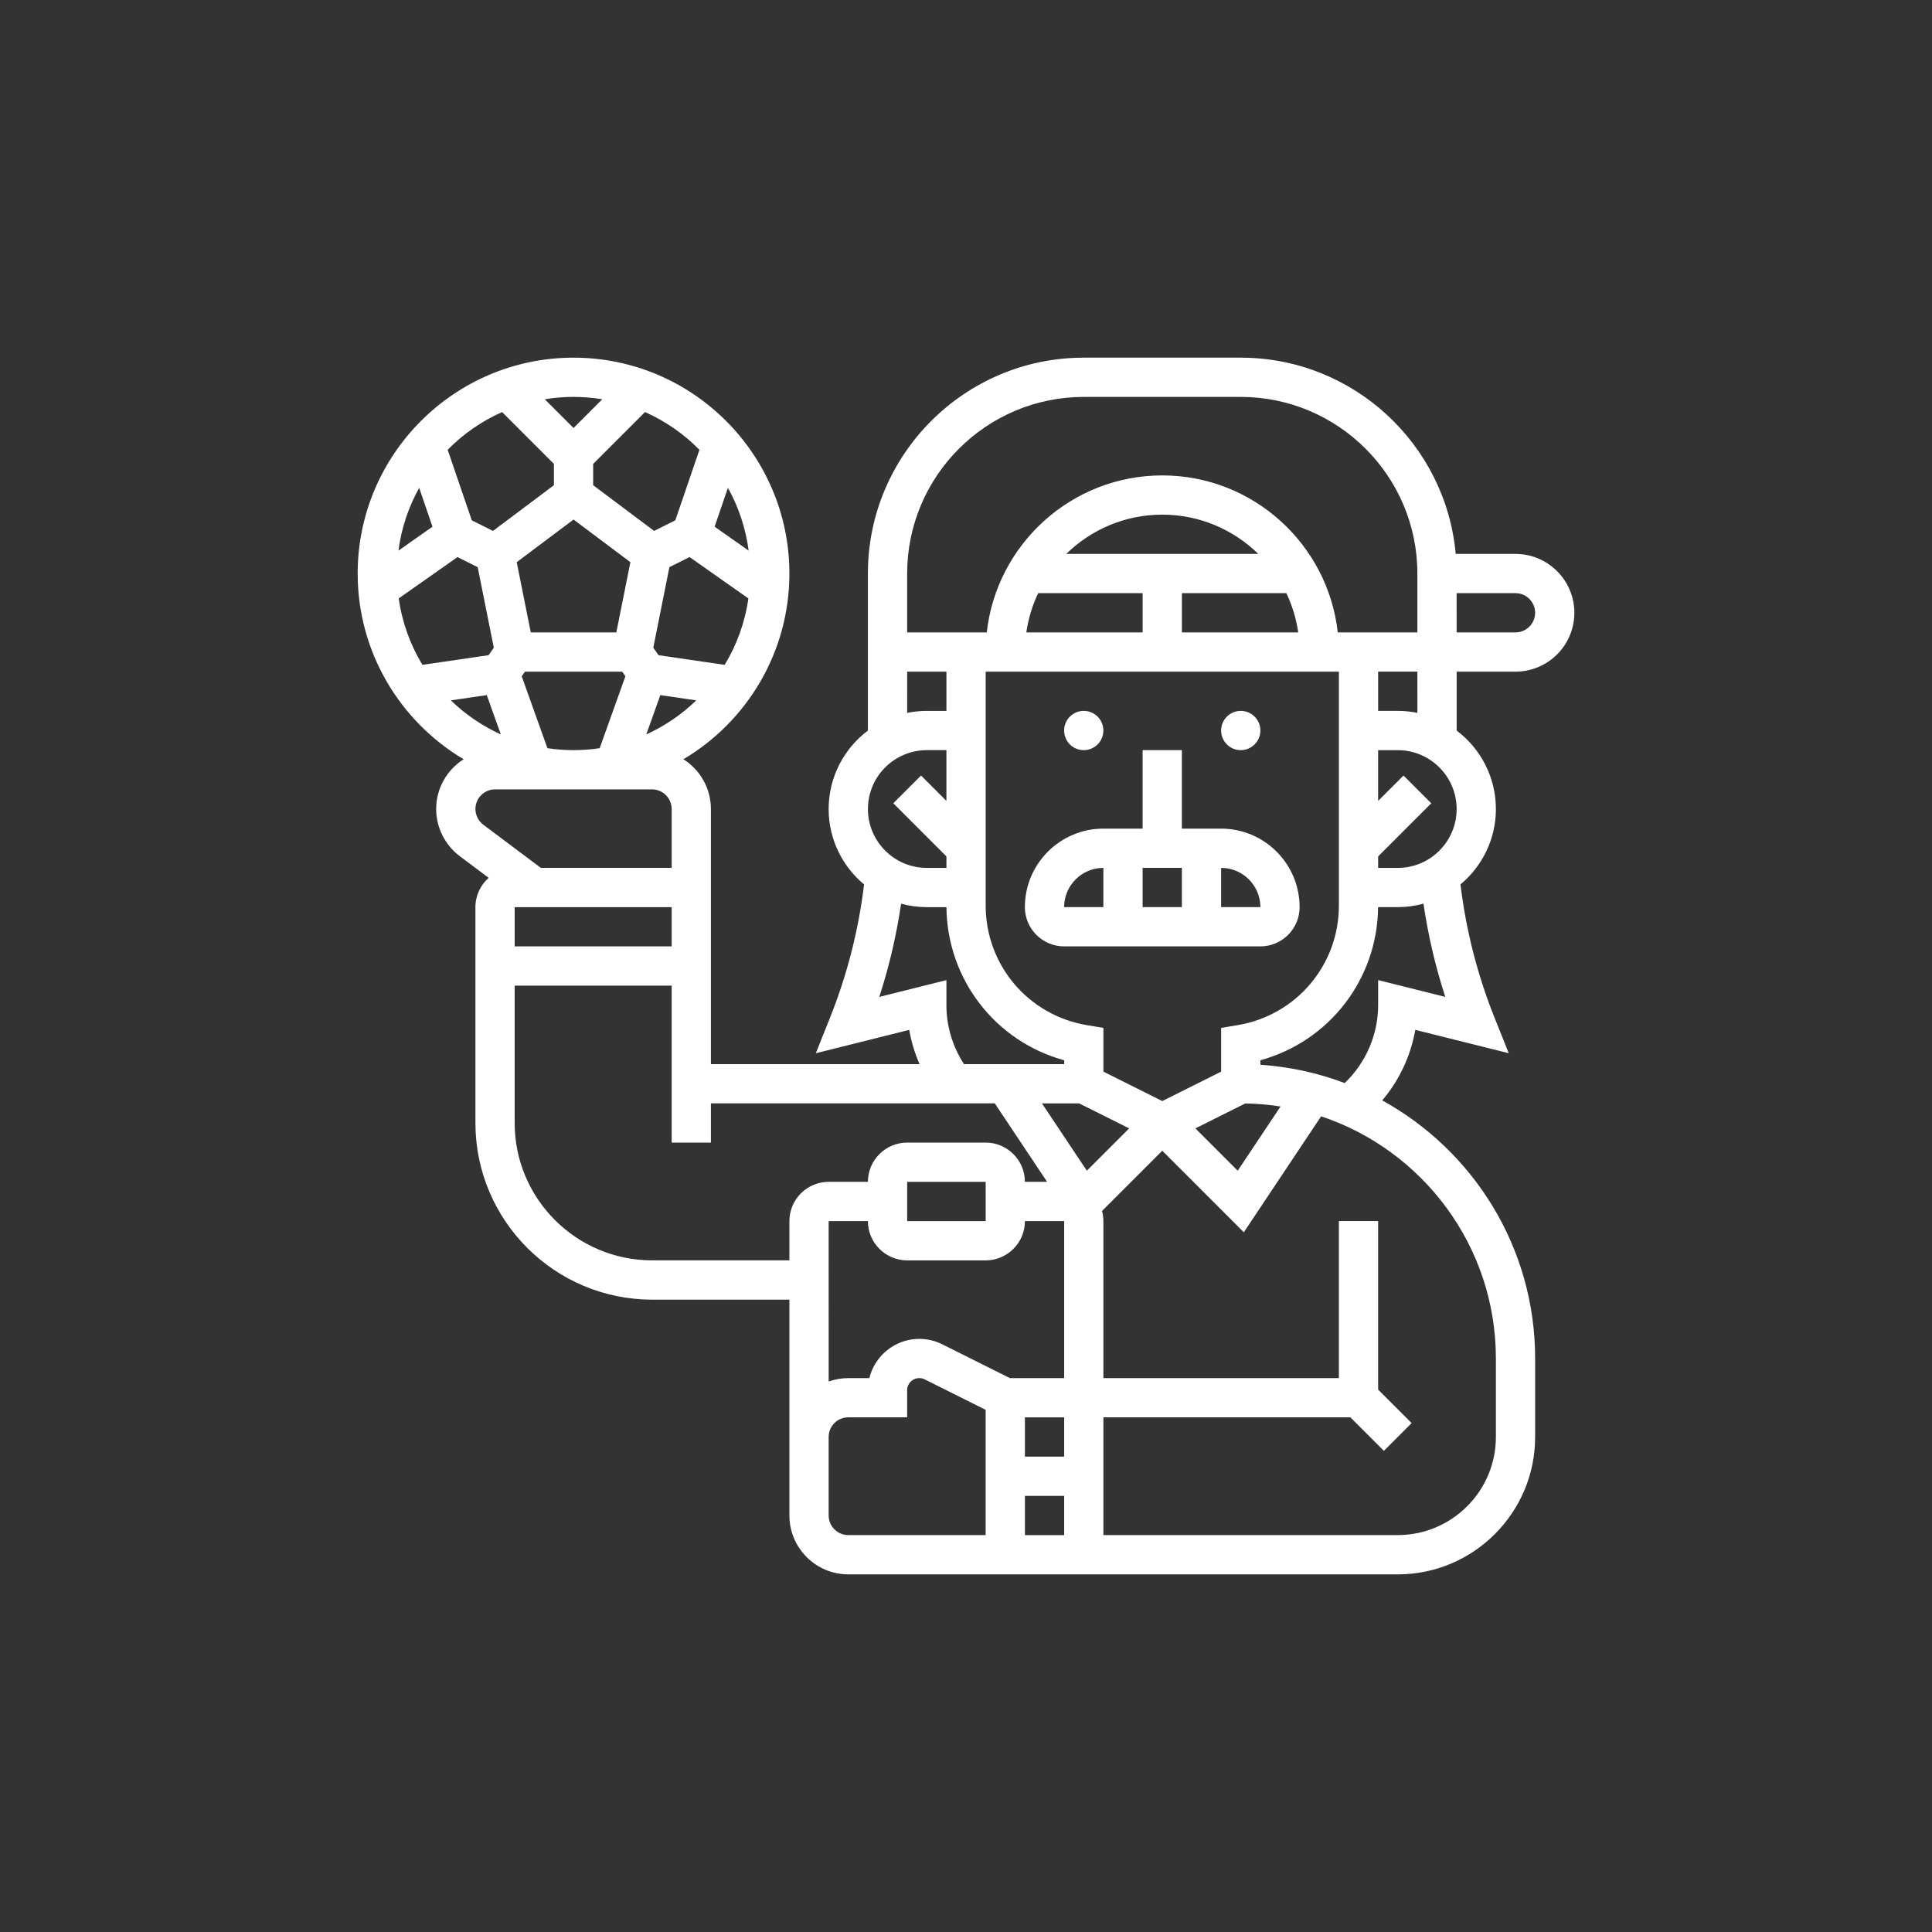 <?xml version="1.0" encoding="UTF-8"?>
<svg width="752pt" height="752pt" version="1.1" viewBox="0 0 752 752" xmlns="http://www.w3.org/2000/svg">
 <rect x="0" y="0" width="752" height="752" fill="#333333" stroke="none"/>
 <defs>
  <clipPath id="a">
   <path d="m139.21 139.21h473.58v473.58h-473.58z"/>
  </clipPath>
 </defs>
 <path d="m475.3 322.53h-15.277v-30.555h-15.277v30.555h-15.277c-16.848 0-30.555 13.707-30.555 30.555 0 8.422 6.856 15.277 15.277 15.277h76.383c8.422 0 15.277-6.856 15.277-15.277 0.004-16.848-13.703-30.555-30.551-30.555zm-15.277 15.277v15.277h-15.277v-15.277zm-30.555 0v15.277h-15.277c0.004-8.422 6.856-15.277 15.277-15.277zm61.109 15.277h-15.277v-15.277c8.422 0 15.277 6.856 15.285 15.277h-0.008z" fill="#fff"/>
 <path d="m429.47 284.34c0 4.219-3.418 7.641-7.637 7.641s-7.637-3.422-7.637-7.641 3.418-7.637 7.637-7.637 7.637 3.418 7.637 7.637" fill="#fff"/>
 <path d="m490.58 284.34c0 4.219-3.422 7.641-7.641 7.641s-7.637-3.422-7.637-7.641 3.418-7.637 7.637-7.637 7.641 3.418 7.641 7.637" fill="#fff"/>
 <g clip-path="url(#a)">
  <path d="m589.88 261.43c12.637 0 22.914-10.281 22.914-22.914 0-12.637-10.281-22.914-22.914-22.914h-23.266c-3.871-42.766-39.914-76.387-83.672-76.387h-61.105c-46.328 0-84.023 37.691-84.023 84.023v61.129c-9.27 6.977-15.277 18.066-15.277 30.531 0 11.789 5.371 22.344 13.789 29.355-2.144 17.777-6.59 35.191-13.242 51.832l-5.547 13.871 36.375-9.094c0.785 4.59 2.141 9.074 4.004 13.336h-81.207v-99.301c0-8.145-4.273-15.305-10.695-19.371 24.672-14.652 41.246-41.57 41.246-72.289 0-46.328-37.691-84.023-84.023-84.023-46.328 0-84.02 37.691-84.02 84.023 0 30.719 16.574 57.637 41.246 72.289-6.418 4.066-10.691 11.227-10.691 19.371 0 7.176 3.426 14.027 9.168 18.332l11.266 8.449c-3.156 2.801-5.156 6.871-5.156 11.41v84.023c0 37.906 30.84 68.746 68.746 68.746h53.469v84.023c0 12.637 10.281 22.914 22.914 22.914h213.88c29.484 0 53.469-23.988 53.469-53.469v-30.555c0-43.234-24.074-80.949-59.52-100.46 6.637-7.816 11.117-17.34 12.867-27.461l36.379 9.094-5.547-13.871c-6.656-16.637-11.102-34.055-13.242-51.832 8.414-7.004 13.785-17.559 13.785-29.348 0-12.469-6.008-23.559-15.277-30.531v-22.938zm7.641-22.914c0 4.211-3.426 7.637-7.637 7.637h-22.914l-0.004-15.277h22.914c4.215 0 7.641 3.426 7.641 7.641zm-175.68-84.023h61.105c37.906 0 68.746 30.84 68.746 68.746v22.914h-30.988c-3.812-34.324-32.984-61.105-68.309-61.105s-64.496 26.785-68.312 61.105h-30.988v-22.914c0-37.906 30.84-68.746 68.746-68.746zm145.13 160.41c0 12.637-10.281 22.914-22.914 22.914h-7.637v-4.473l20.68-20.68-10.801-10.801-9.883 9.875v-19.75h7.637c12.637 0 22.918 10.277 22.918 22.914zm-168.04 267.34h15.277v15.277h-15.277zm15.277-15.277h-15.277v-15.277h15.277zm-21.113-30.555-26.332-13.164c-2.762-1.383-5.856-2.109-8.945-2.109-9.402 0-17.309 6.519-19.434 15.277l-8.199-0.004c-2.676 0-5.246 0.465-7.637 1.312l-0.004-62.418h15.277c0 8.422 6.856 15.277 15.277 15.277h30.555c8.422 0 15.277-6.856 15.277-15.277h15.277v61.105zm-39.996-61.105v-15.277h30.555l0.008 15.277h-0.008zm69.934-19.629-17.469-26.203h14.477l19.461 9.73zm61.68-26.18c4.656 0.082 9.234 0.48 13.715 1.188l-16.664 24.992-16.473-16.473zm-3.016-30.473-6.383 1.066v17.027l-22.914 11.457-22.914-11.457v-17.027l-6.383-1.062c-22.859-3.812-39.449-23.398-39.449-46.57v-91.027h137.49v91.027c0 23.172-16.594 42.758-39.449 46.566zm19-168.15c2.262 4.75 3.84 9.887 4.617 15.277h-45.277v-15.277zm-85.668-15.277c9.648-9.441 22.836-15.277 37.367-15.277s27.723 5.836 37.367 15.277zm-10.93 15.277h40.66v15.277h-45.277c0.777-5.391 2.356-10.527 4.617-15.277zm-51 30.555h15.277v15.277h-7.637c-2.613 0-5.168 0.266-7.637 0.77zm7.637 30.555h7.637v19.75l-9.875-9.875-10.801 10.801 20.68 20.68v4.473h-7.637c-12.637 0-22.914-10.281-22.914-22.914-0.004-12.637 10.277-22.914 22.91-22.914zm7.641 99.297v-9.781l-26.129 6.531c3.848-11.828 6.676-23.965 8.484-36.281 3.191 0.867 6.543 1.34 10.004 1.34h7.652c0.277 28.195 19.105 52.27 45.816 59.602l0.004 1.508h-38.984c-4.434-6.781-6.848-14.793-6.848-22.918zm-106.94-22.914h-61.109v-15.277h61.105zm-38.191-166.14 22.121 16.59-5.469 27.332h-33.305l-5.469-27.332zm60.082-12.348c4.133 7.414 6.926 15.672 8.066 24.441l-13.238-9.312zm7.965 43.051c-1.328 9.348-4.527 18.102-9.227 25.852l-25.75-3.762-2.031-2.922 6.269-31.34 7.856-3.93zm-34.27 37.633 13.988 2.043c-5.644 5.461-12.215 9.965-19.457 13.25zm-88.691-65.555-13.238 9.312c1.141-8.77 3.934-17.027 8.066-24.441zm9.746 11.82 7.856 3.93 6.269 31.34-2.031 2.922-25.75 3.762c-4.703-7.75-7.902-16.504-9.227-25.852zm11.391 53.734 5.469 15.293c-7.242-3.285-13.812-7.789-19.457-13.25zm23.609 20.66-10.008-27.992 1.254-1.805h37.844l1.254 1.805-10.008 27.992c-3.32 0.492-6.715 0.758-10.168 0.758-3.457 0-6.848-0.266-10.168-0.758zm59.164-116.15-9.383 27.449-8.254 4.129-23.723-17.793v-8.293l20.18-20.18c7.969 3.543 15.145 8.551 21.18 14.688zm-37.809-19.66-11.188 11.188-11.188-11.188c3.641-0.602 7.375-0.926 11.188-0.926 3.809 0 7.543 0.324 11.188 0.926zm-39.004 4.977 20.176 20.176v8.293l-23.719 17.793-8.254-4.129-9.383-27.449c6.031-6.137 13.211-11.145 21.18-14.684zm-10.375 154.5c0-4.211 3.426-7.637 7.637-7.637h61.105c4.211 0 7.637 3.426 7.637 7.637v22.914h-50.918l-22.406-16.805c-1.914-1.434-3.055-3.719-3.055-6.109zm68.742 175.68c-29.484 0-53.469-23.988-53.469-53.469v-53.469h61.105v61.105h15.277v-15.277h110.49l20.367 30.555h-8.637c0-8.422-6.856-15.277-15.277-15.277h-30.555c-8.422 0-15.277 6.856-15.277 15.277h-15.277c-8.422 0-15.277 6.856-15.277 15.277v15.277zm68.746 99.297v-30.555c0-4.211 3.426-7.637 7.637-7.637h22.914v-10.555c0-2.606 2.117-4.719 4.719-4.719 0.73 0 1.457 0.172 2.109 0.5l23.73 11.855v48.75h-53.469c-4.211 0-7.641-3.426-7.641-7.641zm259.71-61.105v30.555c0 21.059-17.133 38.191-38.191 38.191h-114.58v-45.832h96.137l13.039 13.039 10.801-10.801-13.039-13.039v-65.582h-15.277v61.105h-91.66v-61.105c0-1.363-0.195-2.68-0.535-3.941l23.453-23.449 31.742 31.742 30.086-45.133c39.477 13.133 68.023 50.418 68.023 94.25zm-19.703-140.74-26.129-6.531v9.781c0 11.43-4.809 22.465-13.023 30.293-10.312-3.902-21.332-6.359-32.809-7.117v-1.766c26.711-7.332 45.539-31.402 45.816-59.602h7.656c3.461 0 6.812-0.473 10.004-1.34 1.809 12.316 4.637 24.449 8.484 36.281zm-10.852-110.55c-2.469-0.504-5.023-0.77-7.637-0.77h-7.637v-15.277h15.277z" fill="#fff"/>
 </g>
</svg>
